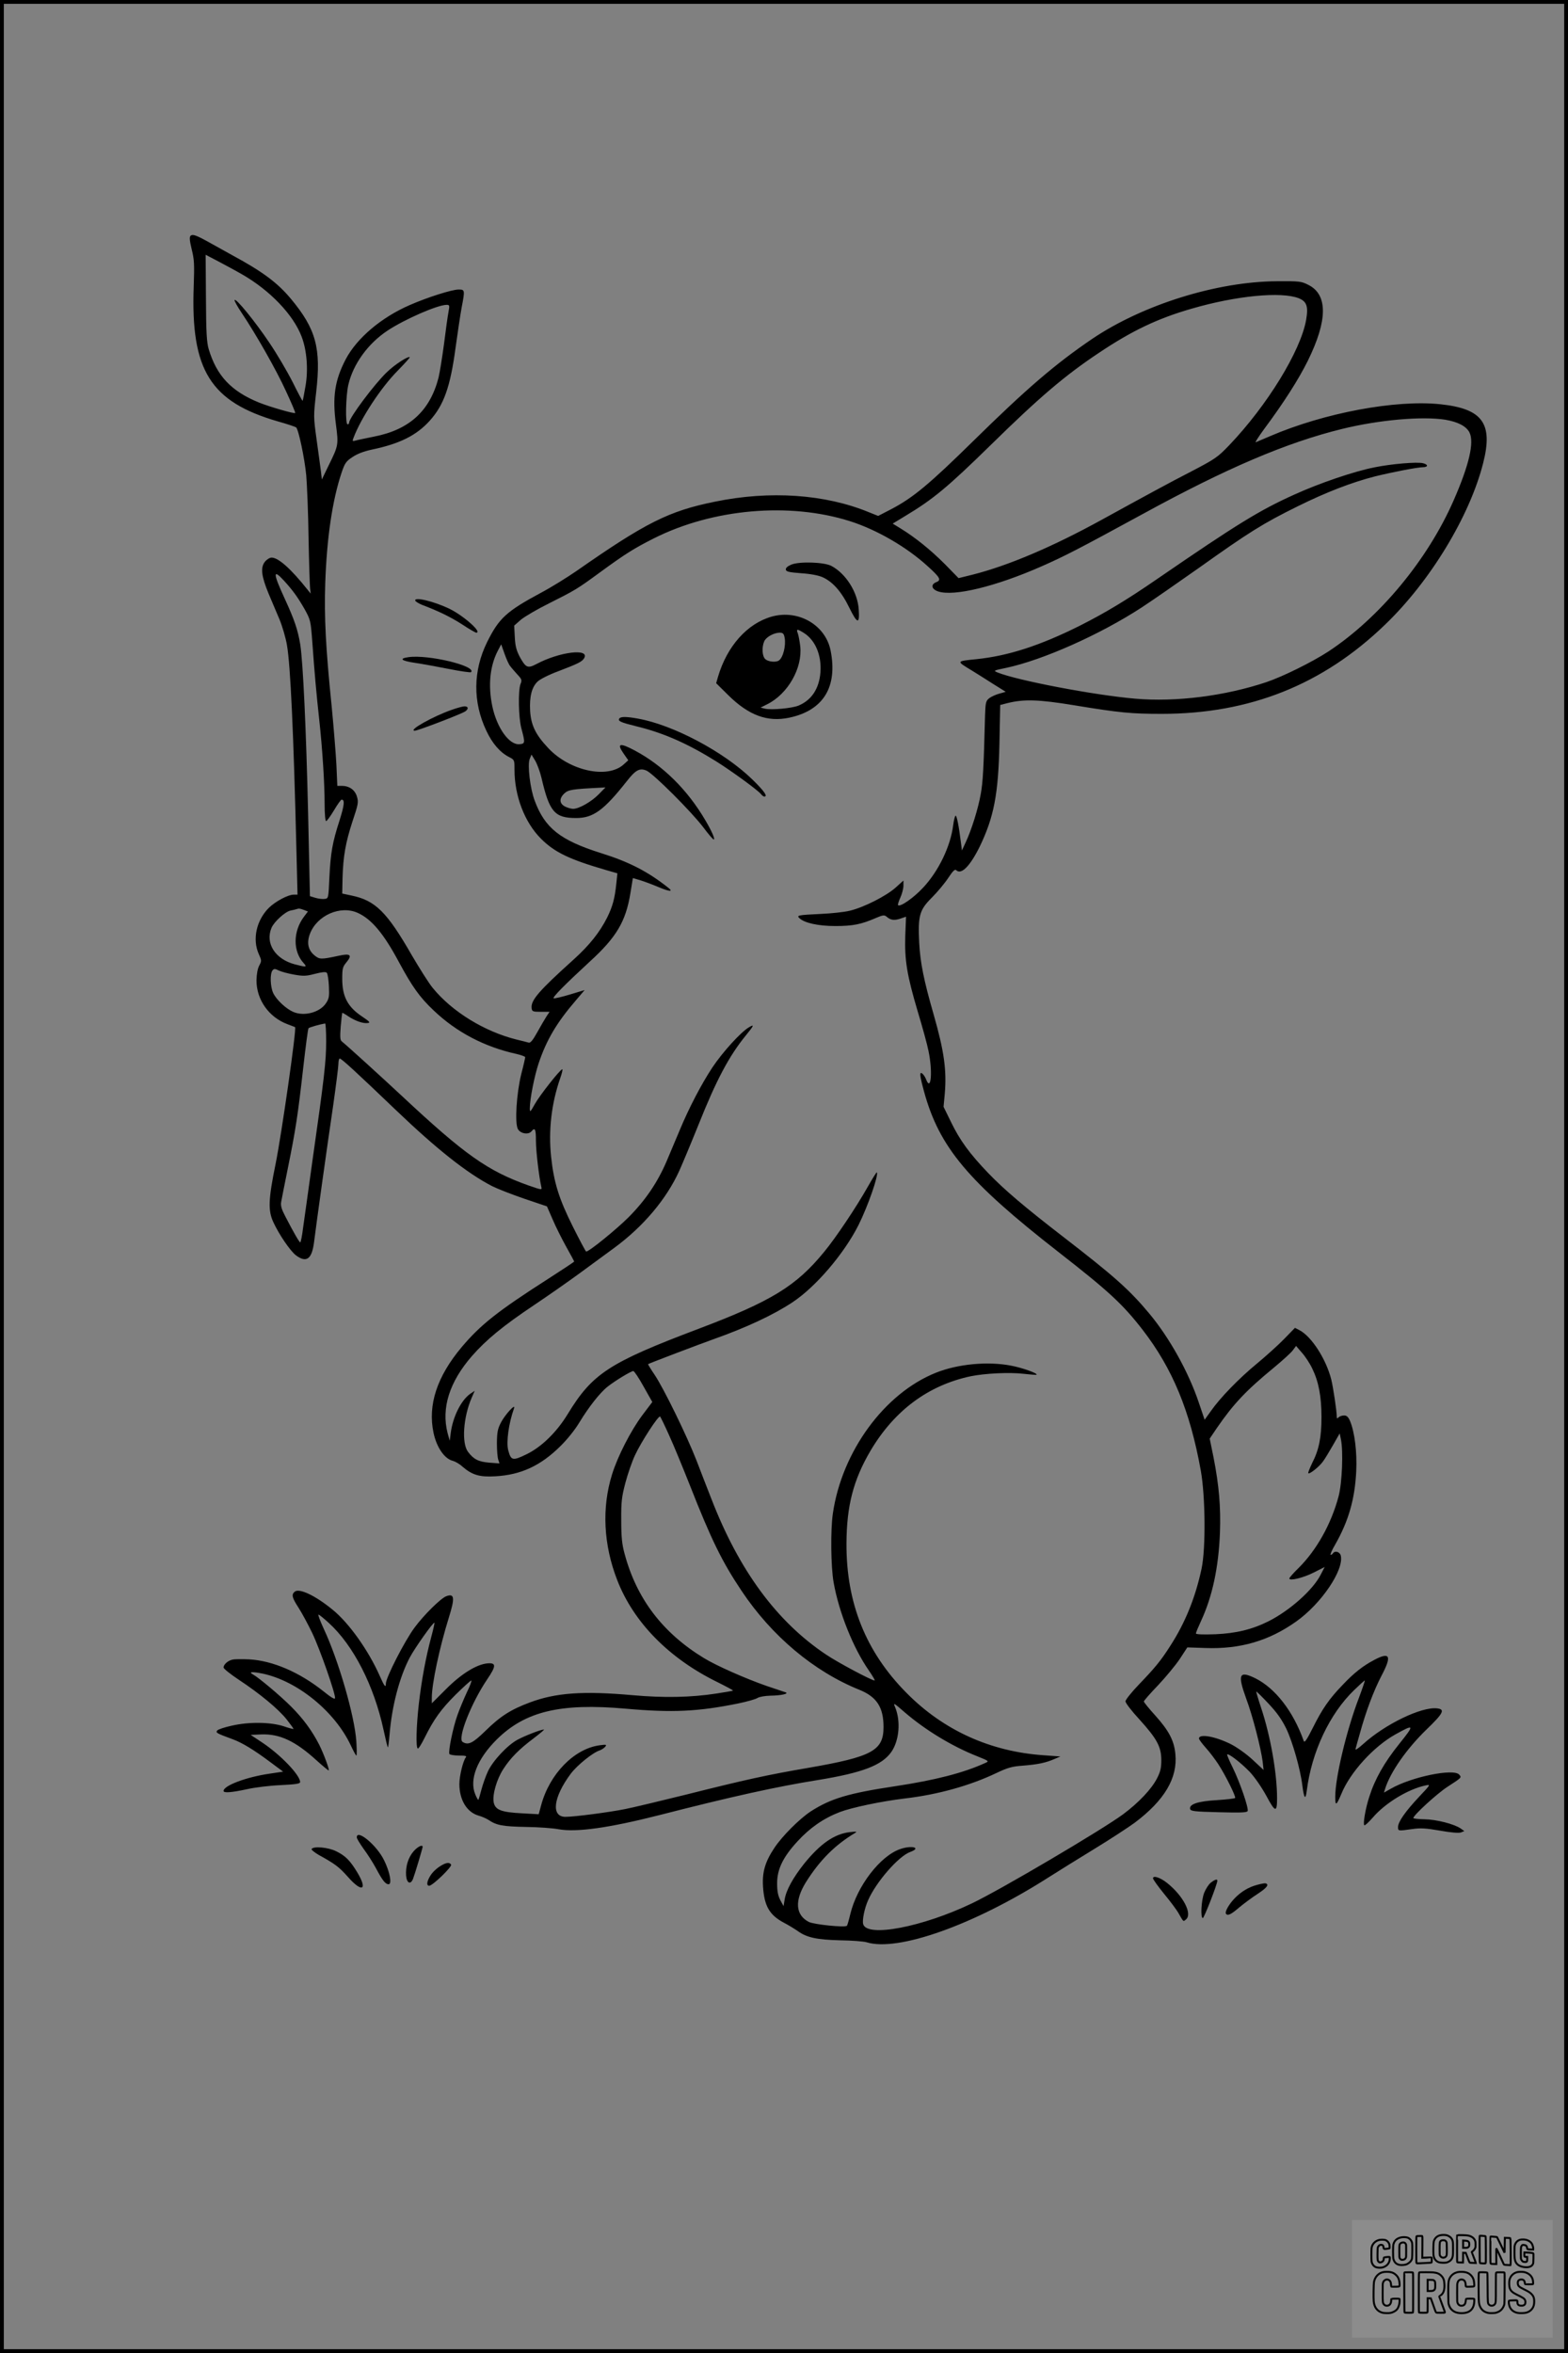 <?xml version="1.0" encoding="UTF-8"?>
<svg xmlns="http://www.w3.org/2000/svg" version="1.0" width="1024pt" height="1536pt" viewBox="0 0 1024 1536" preserveAspectRatio="xMidYMid meet">
  <rect x="0" y="0" width="1024" height="1536" fill="#808080" stroke="none"/>
  <g transform="translate(0.00 0.00) scale(1)">
    <g transform="translate(0,1536) scale(0.1,-0.1)" fill="#000000" stroke="none">
      <path d="M1244 13820 c-8 -8 -5 -34 8 -88 17 -67 18 -99 13 -242 -20 -547 108 -753 550 -881 61 -17 114 -35 119 -39 16 -15 55 -200 66 -313 5 -62 13 -245 15 -407 3 -162 8 -311 10 -330 l4 -35 -20 25 c-109 137 -191 210 -235 210 -13 0 -32 -12 -44 -27 -30 -38 -23 -94 24 -208 21 -49 53 -126 72 -170 18 -44 40 -119 48 -166 23 -134 43 -566 62 -1346 l7 -283 -24 0 c-38 0 -120 -44 -163 -86 -82 -82 -109 -206 -66 -302 19 -42 19 -45 3 -75 -11 -21 -17 -55 -18 -97 0 -126 81 -241 203 -286 26 -10 48 -18 49 -19 11 -7 -87 -693 -127 -892 -48 -234 -50 -305 -15 -381 38 -82 110 -187 147 -216 69 -52 105 -26 119 86 14 113 84 616 124 886 19 134 35 259 35 278 0 19 4 34 9 34 11 0 108 -89 366 -336 270 -258 465 -412 629 -497 34 -17 128 -54 210 -82 l148 -50 37 -85 c20 -47 60 -127 89 -179 29 -51 52 -95 52 -96 0 -2 -75 -52 -167 -111 -336 -215 -445 -302 -569 -449 -160 -191 -221 -376 -183 -557 20 -96 72 -171 126 -184 15 -4 44 -20 62 -37 65 -56 113 -70 215 -64 168 9 297 69 426 197 45 44 96 108 124 155 60 99 135 195 184 233 46 37 153 102 168 102 6 0 36 -45 67 -101 l57 -101 -65 -86 c-75 -100 -162 -270 -198 -387 -68 -218 -56 -459 34 -690 107 -276 339 -512 657 -667 56 -28 101 -52 99 -54 -2 -2 -50 -10 -108 -19 -168 -26 -343 -29 -546 -11 -326 29 -503 16 -672 -47 -126 -47 -193 -90 -290 -185 -84 -82 -113 -96 -150 -73 -35 22 56 254 161 409 59 87 59 108 3 104 -72 -6 -172 -68 -272 -168 l-93 -93 0 37 c0 91 50 326 111 522 41 131 37 160 -17 140 -36 -14 -145 -121 -207 -205 -64 -86 -187 -326 -187 -365 0 -31 -10 -18 -40 50 -74 167 -202 347 -309 433 -112 92 -217 141 -246 117 -23 -19 -18 -39 24 -104 22 -34 62 -108 90 -166 52 -109 154 -402 149 -426 -2 -9 -28 7 -75 45 -157 125 -331 200 -485 209 -47 2 -97 2 -111 -2 -30 -7 -57 -32 -57 -51 0 -8 44 -43 98 -79 138 -91 259 -191 314 -260 26 -33 46 -61 45 -62 -2 -2 -32 6 -67 18 -85 27 -225 29 -337 3 -46 -10 -88 -24 -94 -31 -12 -15 -6 -18 102 -58 60 -22 136 -68 242 -147 l86 -64 -87 -13 c-153 -22 -302 -78 -302 -113 0 -14 49 -11 151 11 52 12 151 24 222 27 98 5 127 9 127 20 0 45 -128 179 -249 259 l-74 49 68 3 c121 5 224 -43 364 -171 41 -37 76 -66 78 -64 5 6 -33 109 -62 167 -47 92 -105 171 -184 250 -71 71 -209 187 -248 209 -33 18 -8 20 62 6 227 -48 472 -247 576 -469 17 -36 33 -66 36 -66 4 0 3 42 0 93 -11 165 -116 528 -212 733 -24 52 -40 94 -35 94 5 0 34 -24 66 -53 162 -147 296 -409 359 -700 13 -60 25 -111 28 -113 2 -3 7 35 11 83 15 186 65 376 132 503 34 64 154 233 161 227 2 -2 -8 -46 -22 -98 -34 -127 -62 -277 -80 -434 -16 -141 -20 -281 -7 -289 5 -3 24 28 44 68 61 123 107 187 204 284 51 50 97 92 102 92 4 0 -8 -35 -29 -77 -20 -43 -48 -110 -62 -150 -29 -81 -61 -238 -52 -253 3 -5 31 -10 62 -10 43 0 53 -3 45 -12 -18 -23 -42 -121 -42 -174 0 -104 49 -184 125 -206 22 -6 51 -19 65 -28 53 -36 95 -43 244 -46 82 -1 178 -8 214 -15 115 -21 327 8 657 92 476 122 767 186 1035 229 295 48 421 97 482 185 51 75 61 200 24 290 -14 33 -11 31 65 -35 133 -114 307 -220 472 -285 77 -31 78 -32 50 -44 -141 -64 -322 -111 -586 -151 -307 -46 -423 -81 -553 -165 -74 -49 -187 -162 -237 -238 -60 -90 -80 -157 -74 -252 8 -127 42 -186 136 -236 31 -16 71 -41 90 -54 59 -43 124 -57 276 -61 77 -1 156 -7 175 -13 204 -63 699 113 1180 419 63 40 201 126 306 190 105 64 224 142 265 172 194 146 280 291 265 447 -8 88 -42 153 -131 252 -41 45 -75 87 -75 92 0 5 42 53 93 106 50 53 114 130 142 172 l49 75 119 -4 c226 -8 413 46 592 173 165 117 314 338 291 431 -7 25 -39 33 -51 14 -3 -5 -10 -10 -15 -10 -5 0 8 31 30 68 88 155 128 297 137 477 6 127 -10 255 -40 328 -12 28 -22 37 -39 37 -13 0 -29 -5 -36 -12 -9 -9 -12 -9 -12 3 0 38 -23 190 -36 244 -34 134 -129 281 -208 322 l-29 15 -71 -73 c-39 -40 -119 -112 -177 -160 -119 -98 -241 -224 -301 -310 l-41 -57 -38 112 c-66 197 -191 423 -324 582 -130 156 -231 245 -560 499 -254 196 -386 308 -490 416 -123 128 -187 216 -244 334 l-49 100 8 85 c13 154 -4 277 -72 515 -66 229 -88 341 -95 470 -9 179 2 215 83 296 35 35 83 92 106 127 29 44 44 60 52 52 33 -33 90 24 154 153 93 193 122 342 129 674 l5 251 47 12 c108 27 205 24 436 -14 299 -49 372 -56 572 -56 574 0 1052 190 1458 582 295 283 553 708 641 1055 66 259 -4 355 -279 384 -292 31 -758 -56 -1112 -208 -44 -19 -86 -37 -94 -40 -7 -3 18 36 56 88 128 172 224 323 284 444 130 264 131 431 4 495 -47 24 -59 25 -205 24 -393 -2 -876 -153 -1207 -376 -240 -163 -428 -324 -778 -668 -286 -281 -392 -369 -533 -443 l-87 -45 -60 24 c-286 118 -647 143 -1006 69 -301 -61 -451 -136 -905 -453 -61 -42 -164 -106 -230 -141 -227 -122 -275 -166 -353 -323 -92 -187 -94 -390 -5 -578 39 -83 89 -141 147 -171 37 -19 37 -20 37 -83 0 -172 66 -344 173 -451 89 -89 185 -135 426 -205 l73 -21 -7 -67 c-10 -97 -24 -149 -60 -222 -48 -95 -115 -180 -218 -273 -230 -207 -282 -268 -275 -319 3 -21 8 -23 60 -23 l57 0 -20 -30 c-10 -16 -38 -63 -60 -103 -30 -54 -45 -72 -57 -68 -10 3 -45 12 -79 20 -209 52 -421 182 -547 337 -25 30 -86 127 -137 214 -162 282 -238 357 -393 389 l-61 13 2 99 c4 145 20 234 65 372 38 113 40 126 29 162 -13 44 -50 70 -99 70 l-29 0 -6 138 c-4 75 -18 247 -31 382 -39 380 -49 583 -42 800 10 296 46 543 107 725 21 62 29 74 72 102 31 21 74 37 125 48 183 38 292 93 378 188 93 103 135 222 169 476 14 102 32 221 40 264 22 114 21 117 -20 117 -43 0 -201 -50 -318 -101 -187 -81 -346 -216 -419 -354 -72 -138 -88 -246 -64 -426 17 -133 17 -136 -47 -266 l-45 -93 -6 53 c-4 28 -16 121 -28 205 -21 153 -21 154 -3 313 33 285 -1 411 -164 607 -88 106 -186 179 -386 287 -27 15 -88 49 -135 75 -98 55 -122 64 -136 50z m337 -251 c183 -105 335 -264 389 -407 34 -89 44 -215 25 -323 -9 -52 -17 -95 -19 -96 -1 -1 -31 54 -65 123 -35 69 -103 185 -152 257 -91 136 -221 296 -227 278 -2 -5 19 -43 46 -83 95 -142 226 -372 289 -510 36 -77 63 -141 61 -144 -7 -6 -166 40 -236 68 -182 74 -277 175 -329 349 -13 44 -17 109 -18 335 l-2 281 86 -45 c47 -25 116 -62 152 -83z m6901 -156 c52 -21 63 -54 48 -140 -35 -203 -255 -561 -504 -821 -74 -77 -90 -88 -245 -169 -148 -76 -293 -155 -586 -316 -322 -177 -610 -299 -842 -358 l-93 -23 -90 92 c-92 92 -192 173 -288 232 l-52 32 79 48 c185 111 278 188 561 465 319 313 485 454 707 602 217 145 383 224 605 288 292 85 586 113 700 68z m-5553 -89 c-5 -25 -18 -118 -29 -207 -12 -89 -28 -189 -36 -222 -56 -217 -190 -340 -421 -385 -54 -11 -108 -22 -121 -26 -21 -6 -22 -4 -13 19 49 129 179 327 287 436 46 47 82 87 80 89 -10 9 -96 -46 -149 -97 -81 -77 -247 -299 -247 -330 0 -6 -4 -11 -10 -11 -16 0 -12 186 5 259 32 136 129 269 256 353 112 74 325 167 385 168 20 0 21 -3 13 -46z m6510 -704 c82 -14 136 -42 157 -82 33 -64 -1 -212 -103 -445 -170 -388 -484 -766 -818 -986 -106 -69 -298 -164 -405 -200 -269 -90 -590 -131 -855 -108 -269 23 -771 119 -900 171 -29 12 -28 13 55 30 240 51 613 217 885 394 66 43 233 159 372 257 330 235 421 292 648 404 186 92 352 156 504 195 110 27 278 60 312 60 36 0 38 17 3 26 -39 10 -206 -4 -319 -27 -132 -26 -361 -104 -523 -178 -226 -102 -370 -190 -897 -552 -199 -137 -338 -220 -502 -303 -262 -131 -470 -198 -677 -219 -134 -14 -133 -11 -26 -76 32 -20 95 -59 138 -87 l80 -50 -42 -12 c-23 -6 -53 -20 -66 -30 -22 -18 -24 -28 -27 -113 -9 -348 -14 -434 -28 -512 -17 -96 -60 -234 -99 -317 l-24 -52 -6 48 c-14 112 -28 184 -36 179 -4 -3 -11 -30 -15 -61 -17 -138 -95 -300 -196 -408 -62 -67 -150 -128 -164 -115 -3 3 4 26 15 50 11 24 20 59 20 77 l0 34 -52 -47 c-61 -54 -206 -128 -298 -150 -36 -9 -121 -18 -190 -21 -147 -7 -160 -9 -139 -28 33 -31 122 -51 234 -51 115 0 169 11 264 52 46 20 56 21 70 10 27 -24 50 -27 90 -14 l38 13 -5 -125 c-5 -159 11 -257 82 -496 30 -99 62 -215 70 -257 27 -129 17 -263 -14 -189 -6 17 -18 36 -26 42 -21 17 -18 -11 11 -118 100 -363 286 -585 880 -1048 327 -255 417 -338 548 -507 195 -253 309 -529 379 -918 30 -168 33 -508 5 -640 -40 -188 -107 -354 -205 -505 -61 -96 -101 -144 -204 -251 -48 -50 -88 -100 -88 -110 0 -11 41 -64 91 -118 114 -126 143 -178 143 -266 0 -52 -6 -76 -28 -119 -36 -70 -119 -158 -221 -234 -135 -100 -799 -492 -988 -582 -324 -155 -687 -224 -710 -135 -7 26 9 104 32 155 53 121 200 289 276 316 74 27 12 45 -65 19 -132 -45 -283 -242 -327 -425 -9 -38 -19 -73 -22 -76 -12 -13 -216 8 -249 25 -87 45 -94 138 -19 259 90 143 189 243 323 323 13 8 5 9 -37 4 -100 -12 -190 -74 -296 -204 -74 -93 -120 -176 -129 -237 l-7 -42 -21 39 c-15 29 -21 58 -21 109 0 93 38 172 134 276 81 88 169 149 275 190 79 30 269 70 426 89 215 25 425 84 595 165 76 36 103 44 174 49 100 8 151 19 206 43 l40 17 -110 8 c-348 24 -654 163 -895 407 -266 268 -394 588 -392 976 1 245 45 415 157 605 156 263 377 427 654 486 94 19 253 27 346 16 44 -5 82 -8 84 -6 10 9 -95 46 -165 59 -153 30 -350 11 -492 -46 -336 -134 -614 -514 -673 -919 -16 -109 -13 -350 5 -450 35 -197 129 -430 231 -576 24 -35 41 -64 37 -64 -20 0 -238 116 -317 169 -321 214 -568 548 -749 1016 -26 66 -70 179 -97 250 -63 162 -212 467 -273 559 -26 38 -45 70 -44 71 6 5 349 135 428 163 212 75 390 158 514 240 152 100 337 316 432 504 62 124 134 331 120 345 -2 2 -29 -41 -60 -96 -74 -131 -207 -330 -283 -422 -183 -224 -344 -323 -823 -504 -582 -220 -691 -291 -852 -555 -73 -120 -173 -217 -271 -264 -89 -43 -100 -41 -118 27 -14 53 3 176 38 274 12 36 -59 -42 -85 -92 -22 -42 -26 -63 -27 -135 0 -47 4 -96 9 -109 l8 -24 -67 5 c-71 6 -102 22 -139 71 -42 57 -31 224 24 352 l20 46 -31 -21 c-58 -42 -111 -148 -125 -251 l-7 -54 -14 50 c-42 164 12 334 159 503 94 107 203 197 408 334 91 61 224 154 295 206 72 53 173 127 225 165 191 140 342 319 426 504 19 42 76 178 126 302 116 291 199 447 308 581 55 67 58 76 21 54 -53 -31 -173 -163 -240 -264 -71 -108 -151 -261 -211 -405 -23 -55 -62 -147 -86 -204 -59 -138 -137 -254 -248 -366 -79 -79 -258 -225 -278 -225 -3 0 -42 73 -87 163 -91 182 -124 288 -142 456 -18 172 2 348 60 514 11 31 17 57 13 57 -14 -1 -148 -171 -179 -227 -30 -54 -33 -56 -33 -28 0 59 30 212 58 295 52 154 119 266 243 410 l57 67 -96 -29 c-53 -16 -101 -27 -106 -25 -12 4 71 88 237 241 173 158 234 261 264 446 l16 98 48 -14 c26 -8 80 -28 120 -45 71 -30 99 -32 63 -4 -132 105 -256 169 -439 226 -267 84 -367 164 -433 342 -30 79 -48 232 -33 272 l12 29 25 -41 c13 -23 31 -72 40 -110 52 -224 86 -263 227 -263 111 0 180 50 330 240 58 74 84 88 128 70 44 -18 297 -271 373 -372 32 -43 62 -78 67 -78 11 0 -13 55 -55 126 -117 199 -276 356 -459 454 -99 53 -121 48 -76 -17 l32 -46 -31 -28 c-106 -95 -353 -41 -492 108 -83 88 -112 149 -118 243 -5 93 11 155 49 191 17 16 77 46 137 68 128 49 152 61 166 83 42 68 -159 44 -311 -37 -57 -30 -69 -24 -108 46 -22 42 -30 70 -33 129 l-4 76 43 38 c24 20 107 69 184 107 173 87 182 92 335 204 163 119 220 155 351 221 384 193 884 237 1279 112 174 -55 370 -168 508 -294 81 -73 91 -91 57 -104 -38 -15 -33 -46 12 -61 103 -34 375 32 673 163 152 67 240 112 660 341 550 301 942 468 1305 557 240 59 522 84 674 60z m-7583 -1052 c57 -63 87 -104 133 -184 39 -71 40 -74 51 -220 14 -198 27 -340 45 -504 20 -182 35 -411 35 -547 0 -65 4 -113 10 -113 5 0 28 32 51 70 23 39 45 70 50 70 22 0 18 -35 -14 -137 -46 -142 -58 -210 -66 -373 -6 -134 -6 -135 -31 -138 -13 -2 -40 1 -60 7 l-36 11 -12 547 c-13 551 -33 977 -51 1095 -16 97 -38 162 -102 301 -77 167 -78 197 -3 115z m1475 -555 c7 -10 28 -34 46 -54 31 -33 33 -38 22 -65 -16 -43 -13 -219 6 -289 25 -94 25 -100 -12 -103 -67 -7 -148 106 -178 248 -28 135 -16 260 35 360 l23 44 22 -62 c12 -34 28 -70 36 -79z m579 -838 c-48 -49 -129 -95 -167 -95 -13 0 -37 7 -53 15 -38 20 -39 53 -4 86 26 24 52 28 234 37 l34 2 -44 -45z m-1925 -755 l26 -10 -25 -33 c-73 -96 -74 -227 -3 -304 24 -27 19 -28 -58 -8 -128 34 -194 137 -152 238 17 40 88 105 124 113 16 3 33 7 38 9 17 6 23 5 50 -5z m351 -19 c91 -41 170 -136 269 -321 87 -161 135 -229 227 -316 149 -142 332 -238 541 -284 31 -7 57 -17 57 -21 0 -4 -11 -54 -26 -111 -31 -126 -43 -319 -22 -358 16 -30 68 -39 88 -16 24 29 30 16 30 -61 0 -68 20 -235 35 -300 5 -22 5 -22 -82 8 -268 95 -417 200 -833 589 -120 112 -352 323 -388 352 -11 8 -12 30 -7 97 4 47 9 87 10 89 1 2 19 -8 39 -22 45 -30 98 -49 128 -44 18 2 12 9 -34 40 -97 64 -133 131 -133 249 0 68 3 78 28 108 39 47 25 59 -51 42 -117 -25 -125 -25 -160 4 -40 34 -50 81 -28 139 46 121 199 188 312 137z m-416 -403 c62 -11 80 -10 137 5 47 12 70 14 77 7 6 -6 12 -46 14 -88 3 -68 1 -81 -20 -112 -40 -59 -141 -86 -212 -56 -47 20 -111 79 -132 124 -19 41 -22 126 -4 148 10 11 16 11 40 -1 16 -8 61 -20 100 -27z m210 -437 c0 -127 -12 -236 -90 -781 -26 -190 -54 -387 -61 -437 -6 -51 -15 -93 -18 -93 -6 0 -39 56 -97 168 -25 47 -32 71 -28 95 3 18 23 118 44 222 51 251 66 351 100 653 16 140 31 257 35 260 5 6 77 26 108 31 4 0 7 -53 7 -118z m6440 -2135 c41 -84 60 -180 60 -316 0 -133 -16 -214 -61 -301 -16 -34 -28 -63 -25 -66 8 -8 72 43 96 77 12 16 41 64 65 106 l44 77 8 -39 c16 -77 8 -283 -15 -371 -48 -181 -144 -352 -261 -468 -34 -33 -61 -64 -61 -69 0 -18 91 4 160 39 l71 36 -26 -50 c-50 -99 -200 -233 -340 -304 -108 -54 -212 -79 -347 -85 -82 -3 -128 -1 -128 5 0 6 16 44 35 85 73 159 113 346 122 573 6 169 -6 308 -42 492 l-25 122 46 68 c108 157 189 244 374 396 58 48 114 99 124 114 l20 27 38 -44 c21 -23 52 -70 68 -104z m-4200 -436 c29 -63 89 -209 135 -325 140 -356 210 -499 338 -690 197 -295 472 -526 770 -646 113 -46 157 -114 157 -243 0 -154 -75 -194 -490 -266 -269 -46 -410 -77 -800 -175 -162 -40 -341 -83 -396 -94 -103 -21 -333 -51 -391 -51 -96 0 -80 128 34 281 43 57 145 139 190 153 11 4 27 14 35 23 12 15 8 16 -37 10 -166 -23 -326 -187 -381 -391 l-16 -59 -108 6 c-137 7 -176 22 -186 72 -9 51 20 151 63 217 47 73 104 130 196 199 43 33 75 59 69 59 -20 0 -125 -41 -173 -67 -65 -35 -160 -136 -193 -207 -14 -30 -33 -84 -42 -118 -9 -35 -18 -65 -20 -67 -2 -2 -11 13 -20 35 -41 97 12 232 140 359 186 184 416 239 843 201 305 -27 472 -19 733 34 58 12 115 28 127 36 13 8 49 14 85 15 70 1 123 13 98 22 -8 2 -64 22 -125 42 -135 47 -328 132 -409 182 -269 164 -439 388 -517 680 -17 61 -22 109 -22 218 -1 122 3 153 27 245 15 57 43 138 62 179 41 89 155 264 165 254 4 -5 31 -60 59 -123z"></path>
      <path d="M5167 11674 c-25 -11 -37 -22 -35 -33 3 -13 22 -17 100 -23 61 -4 114 -14 140 -26 67 -30 124 -95 175 -200 52 -106 68 -109 61 -10 -7 112 -84 234 -179 284 -48 25 -210 30 -262 8z"></path>
      <path d="M5040 11335 c-160 -45 -292 -193 -351 -393 l-12 -42 80 -79 c133 -131 255 -176 397 -146 223 47 318 201 270 440 -34 166 -211 268 -384 220z m207 -105 c76 -46 119 -145 111 -258 -8 -106 -57 -182 -143 -218 -44 -18 -178 -30 -220 -20 l-28 7 42 21 c136 67 233 237 217 380 -4 33 -11 71 -16 84 -11 29 -5 30 37 4z m-123 -32 c10 -52 -10 -132 -38 -150 -20 -13 -69 -8 -88 9 -21 19 -24 78 -7 117 13 28 62 55 100 56 22 0 28 -6 33 -32z"></path>
      <path d="M4044 10669 c-10 -16 10 -25 111 -50 174 -42 332 -111 517 -226 97 -60 275 -189 297 -216 7 -9 17 -17 22 -17 25 0 1 35 -78 112 -185 180 -516 356 -747 397 -77 14 -113 14 -122 0z"></path>
      <path d="M2712 11439 c2 -6 22 -18 43 -27 111 -42 188 -80 263 -128 45 -30 87 -54 92 -54 42 0 -80 109 -173 155 -103 50 -234 81 -225 54z"></path>
      <path d="M2667 11070 c-64 -9 -46 -24 43 -37 47 -7 147 -25 222 -40 75 -15 140 -24 144 -21 39 40 -280 117 -409 98z"></path>
      <path d="M2949 10726 c-123 -43 -288 -136 -240 -136 19 0 302 108 329 126 24 16 21 34 -6 33 -9 0 -47 -10 -83 -23z"></path>
      <path d="M8974 4524 c-74 -39 -132 -85 -204 -161 -90 -93 -134 -157 -196 -281 -41 -82 -55 -101 -60 -86 -69 194 -186 344 -317 409 -105 51 -116 25 -59 -132 43 -115 96 -322 108 -413 l6 -54 -72 67 c-41 38 -102 81 -141 101 -104 52 -209 70 -209 37 0 -6 21 -34 46 -62 26 -29 61 -76 80 -105 50 -77 117 -214 110 -221 -4 -4 -57 -10 -119 -14 -122 -7 -181 -26 -175 -57 3 -15 25 -18 187 -22 148 -4 185 -2 189 8 7 20 -50 186 -97 282 -23 46 -39 85 -37 87 9 9 91 -55 147 -113 33 -35 77 -99 109 -157 58 -109 70 -111 70 -16 0 163 -43 407 -104 590 -19 57 -33 105 -32 107 2 1 38 -34 80 -79 55 -58 87 -104 116 -163 41 -85 93 -268 105 -371 11 -86 21 -99 29 -34 32 253 149 502 310 657 35 34 66 62 69 62 2 0 -15 -51 -38 -112 -81 -211 -155 -522 -155 -646 0 -64 7 -60 40 18 57 140 210 308 351 387 127 71 129 66 26 -62 -97 -121 -158 -228 -195 -345 -25 -76 -42 -179 -32 -185 4 -3 29 20 55 50 81 95 231 186 345 210 34 7 34 7 -44 -76 -89 -95 -136 -162 -136 -196 0 -26 1 -26 92 -13 54 8 89 6 181 -10 72 -13 123 -17 138 -12 l22 9 -24 17 c-42 29 -159 59 -236 60 -40 1 -73 4 -73 8 0 18 153 158 220 202 97 63 96 62 80 81 -35 43 -313 -14 -448 -92 l-44 -25 7 23 c34 110 141 263 271 389 111 107 123 132 69 138 -101 12 -340 -103 -484 -234 -36 -32 -52 -42 -48 -29 3 11 15 56 28 100 39 143 90 278 141 376 69 130 56 158 -48 103z"></path>
      <path d="M2330 3366 c0 -8 20 -40 43 -73 24 -32 61 -89 82 -128 43 -81 62 -105 83 -105 23 0 8 81 -30 157 -47 97 -178 206 -178 149z"></path>
      <path d="M2701 3275 c-35 -40 -53 -99 -49 -158 4 -51 30 -63 46 -20 13 34 62 199 62 207 0 17 -32 2 -59 -29z"></path>
      <path d="M2035 3290 c-3 -5 18 -22 47 -39 107 -59 131 -77 190 -143 92 -105 131 -87 62 28 -47 78 -77 109 -138 139 -51 26 -149 35 -161 15z"></path>
      <path d="M2900 3192 c-36 -17 -71 -46 -90 -77 -23 -37 -26 -65 -7 -65 22 0 151 125 143 138 -8 13 -23 14 -46 4z"></path>
      <path d="M7530 3099 c0 -8 32 -52 70 -99 39 -47 83 -105 97 -130 33 -58 30 -55 48 -40 44 36 -18 155 -124 239 -44 35 -91 50 -91 30z"></path>
      <path d="M7907 3070 c-14 -11 -33 -41 -43 -66 -19 -49 -25 -163 -9 -165 8 -1 94 219 95 244 0 13 -16 8 -43 -13z"></path>
      <path d="M8210 3056 c-56 -15 -105 -44 -147 -88 -36 -37 -65 -87 -57 -100 10 -16 32 -7 85 39 30 25 85 66 122 90 61 40 78 62 51 69 -5 1 -29 -3 -54 -10z"></path>
    </g>
  </g>
  <rect x="0.0" y="0.0" width="1024.0" height="1536.0" fill="none" stroke="black" stroke-width="5"></rect>
  <g transform="translate(882.93 1449.20) scale(0.128)" opacity="1.0">
    <rect x="0" y="0" width="1024.0" height="600.0" fill="white" fill-opacity="0.1"></rect>
    <g transform="translate(0,650) scale(0.1,-0.1)" stroke="none">
      <path fill="none" stroke="#000000" stroke-width="100" d="M4491 5720 c-164 -43 -269 -147 -319 -315 -19 -65 -29 -577 -13 -693 25 -190 116 -310 276 -367 63 -23 284 -32 370 -16 122 22 249 110 294 205 51 104 56 150 56 496 0 341 -4 385 -48 478 -46 100 -156 184 -282 217 -83 21 -241 19 -334 -5z m270 -273 c19 -12 43 -40 54 -62 18 -37 20 -64 23 -320 5 -339 -1 -384 -56 -436 -87 -82 -235 -56 -289 51 -22 43 -23 53 -23 335 0 314 7 370 52 412 34 32 66 42 139 42 53 1 73 -4 100 -22z"></path>
      <path fill="none" stroke="#000000" stroke-width="100" d="M5367 5723 c-4 -3 -7 -311 -7 -683 0 -618 1 -679 17 -691 12 -10 51 -14 152 -14 l136 0 3 248 2 248 67 -3 67 -3 34 -85 c18 -47 58 -152 89 -235 30 -82 63 -158 73 -168 14 -15 40 -19 165 -24 l148 -6 -5 34 c-4 19 -49 143 -102 276 -53 133 -96 246 -96 251 0 6 15 19 33 31 53 33 104 92 134 156 27 57 28 67 27 195 0 115 -4 144 -23 193 -31 80 -76 135 -148 183 -83 56 -166 82 -303 94 -129 11 -453 14 -463 3z m541 -300 c55 -27 77 -73 77 -163 0 -61 -4 -82 -23 -111 -34 -55 -73 -69 -191 -69 l-101 0 0 187 0 186 101 -6 c66 -4 114 -12 137 -24z"></path>
      <path fill="none" stroke="#000000" stroke-width="100" d="M6514 5685 c-4 -9 -5 -320 -2 -690 3 -511 7 -678 16 -687 19 -19 273 -30 291 -13 11 11 13 126 12 675 -1 364 -6 672 -11 685 -11 28 -27 31 -187 40 -99 6 -114 5 -119 -10z"></path>
      <path fill="none" stroke="#000000" stroke-width="100" d="M3355 5683 c-27 -3 -55 -9 -62 -15 -10 -8 -13 -150 -13 -683 0 -592 2 -674 15 -685 12 -10 52 -11 173 -6 362 15 578 29 590 38 8 7 12 46 12 129 0 108 -2 119 -20 129 -11 6 -24 9 -28 7 -4 -3 -103 -8 -221 -12 l-214 -7 5 545 c4 384 2 549 -5 556 -11 11 -120 12 -232 4z"></path>
      <path fill="none" stroke="#000000" stroke-width="100" d="M7067 5654 c-4 -4 -7 -310 -7 -680 0 -625 1 -673 18 -692 15 -18 31 -21 152 -24 l134 -3 -3 400 c-2 277 1 397 8 390 11 -11 153 -311 251 -530 96 -215 128 -281 142 -292 7 -6 82 -14 165 -17 l153 -7 11 28 c14 34 3 1333 -11 1347 -5 5 -70 11 -144 14 l-136 5 -1 -54 c-1 -30 -5 -200 -8 -379 l-6 -325 -73 150 c-40 83 -123 256 -184 385 -61 129 -117 242 -125 252 -11 12 -40 18 -121 22 -59 4 -130 9 -157 12 -28 3 -54 2 -58 -2z"></path>
      <path fill="none" stroke="#000000" stroke-width="100" d="M2507 5614 c-220 -49 -342 -159 -394 -357 -24 -91 -24 -641 0 -740 57 -233 232 -339 510 -310 56 6 127 21 158 33 76 29 187 114 226 174 64 95 67 114 71 505 2 232 -1 371 -8 404 -27 126 -116 235 -228 278 -74 29 -236 35 -335 13z m191 -281 c15 -11 36 -35 47 -54 19 -32 20 -52 20 -349 0 -309 0 -316 -23 -362 -31 -62 -75 -89 -155 -95 -53 -4 -67 -2 -97 19 -19 13 -44 41 -55 63 -19 37 -20 60 -20 350 0 337 2 351 60 405 54 51 169 63 223 23z"></path>
      <path fill="none" stroke="#000000" stroke-width="100" d="M8568 5491 c-133 -43 -219 -134 -262 -280 -13 -45 -16 -107 -16 -343 0 -320 9 -395 60 -506 73 -156 258 -255 506 -269 191 -11 324 47 376 165 19 42 22 70 26 288 4 209 3 242 -11 256 -19 18 -186 38 -347 41 l-105 2 -3 -95 c-1 -52 2 -102 7 -109 6 -10 33 -16 75 -19 l66 -4 0 -105 c0 -98 -1 -105 -26 -130 -23 -23 -31 -25 -99 -21 -64 3 -79 7 -112 34 -21 16 -49 52 -63 80 -25 49 -25 51 -25 324 0 303 6 348 56 402 28 29 32 30 99 26 105 -6 152 -50 167 -158 8 -53 9 -54 48 -62 22 -5 90 -10 150 -11 l110 -2 3 43 c4 52 -30 180 -66 245 -53 99 -179 183 -317 212 -96 20 -226 18 -297 -4z"></path>
      <path fill="none" stroke="#000000" stroke-width="100" d="M1390 5484 c-203 -45 -359 -207 -390 -404 -13 -83 -13 -616 0 -694 20 -123 100 -235 203 -281 98 -45 271 -51 387 -13 211 67 340 238 340 451 0 54 -3 69 -17 74 -24 9 -264 -15 -280 -28 -7 -7 -13 -31 -13 -60 0 -56 -13 -95 -43 -128 -31 -34 -95 -61 -144 -61 -35 0 -48 6 -77 35 -52 52 -58 99 -54 423 3 257 5 280 24 323 42 89 120 132 202 109 53 -14 72 -42 81 -120 11 -90 15 -92 150 -79 62 6 125 15 138 20 25 9 25 10 21 107 -3 82 -9 106 -33 155 -33 68 -97 130 -163 160 -60 27 -235 33 -332 11z"></path>
      <path fill="none" stroke="#000000" stroke-width="100" d="M1600 3845 c-239 -44 -424 -235 -476 -495 -22 -109 -33 -831 -15 -1000 31 -300 174 -492 425 -572 45 -15 100 -21 211 -25 181 -6 263 8 380 66 147 73 214 152 266 311 26 78 32 117 37 219 4 98 2 125 -9 132 -22 14 -393 11 -407 -3 -7 -7 -12 -39 -12 -73 0 -169 -84 -275 -217 -275 -68 0 -110 18 -150 64 -65 73 -68 99 -68 606 0 446 1 456 22 515 78 208 337 201 392 -11 6 -23 13 -75 16 -115 3 -41 10 -78 15 -83 10 -10 289 -10 357 0 63 9 67 18 60 147 -12 210 -62 331 -181 445 -86 82 -165 123 -280 146 -94 19 -261 20 -366 1z"></path>
      <path fill="none" stroke="#000000" stroke-width="100" d="M5376 3840 c-151 -39 -268 -118 -350 -237 -106 -157 -118 -245 -114 -863 4 -463 5 -477 27 -550 33 -106 72 -178 131 -243 123 -135 290 -197 526 -197 326 0 528 127 610 384 34 106 48 339 20 349 -29 12 -386 9 -400 -2 -7 -6 -16 -44 -20 -85 -17 -192 -81 -266 -226 -266 -93 1 -163 55 -197 152 -16 48 -18 92 -18 503 0 437 1 452 22 520 26 81 57 119 121 147 78 35 188 8 237 -56 30 -40 55 -133 55 -206 0 -92 6 -95 157 -92 70 1 161 5 201 8 87 8 88 9 78 158 -12 189 -62 314 -170 422 -76 76 -130 109 -241 144 -102 33 -337 38 -449 10z"></path>
      <path fill="none" stroke="#000000" stroke-width="100" d="M8441 3845 c-204 -45 -357 -196 -406 -402 -24 -99 -17 -331 13 -416 47 -137 141 -225 342 -323 334 -162 396 -203 438 -284 19 -37 23 -57 20 -116 -3 -59 -8 -77 -30 -107 -39 -50 -98 -70 -190 -65 -137 7 -187 57 -188 185 0 95 4 94 -223 86 -106 -3 -198 -10 -204 -16 -17 -13 -17 -107 1 -200 44 -226 196 -375 436 -423 103 -20 339 -15 435 10 199 53 340 189 391 377 21 78 28 222 15 311 -16 115 -56 191 -145 276 -85 81 -145 117 -386 235 -250 122 -298 173 -301 319 -3 109 52 167 164 175 115 8 183 -49 194 -164 3 -32 10 -64 16 -70 10 -14 340 -17 387 -4 24 7 25 9 22 92 -5 150 -54 269 -153 369 -69 70 -189 133 -297 155 -90 18 -265 18 -351 0z"></path>
      <path fill="none" stroke="#000000" stroke-width="100" d="M2710 3833 c-14 -2 -29 -9 -35 -14 -7 -7 -9 -354 -7 -1017 3 -910 5 -1008 20 -1019 20 -16 384 -18 413 -3 19 10 19 32 19 1019 0 923 -1 1010 -16 1022 -13 10 -61 14 -193 16 -97 1 -187 -1 -201 -4z"></path>
      <path fill="none" stroke="#000000" stroke-width="100" d="M3455 3833 c-47 -12 -45 32 -45 -1034 0 -987 0 -1009 19 -1019 12 -6 98 -10 210 -10 159 0 192 3 205 16 14 13 16 61 16 370 l0 355 81 -3 82 -3 88 -245 c49 -135 105 -292 124 -350 20 -58 45 -113 57 -122 18 -16 45 -18 229 -18 184 0 210 2 216 16 7 19 16 -7 -153 448 -74 197 -134 362 -134 366 0 4 23 22 50 40 162 104 228 273 217 560 -8 225 -46 336 -153 450 -104 110 -219 160 -413 179 -101 11 -657 13 -696 4z m721 -409 c64 -48 69 -61 72 -231 4 -176 -7 -223 -59 -267 -43 -36 -89 -46 -216 -46 l-113 0 0 286 0 286 144 -4 c127 -3 148 -5 172 -24z"></path>
      <path fill="none" stroke="#000000" stroke-width="100" d="M6510 3834 c-51 -11 -50 7 -50 -683 1 -672 7 -842 35 -951 45 -175 148 -311 289 -380 117 -58 200 -73 376 -68 124 4 156 9 225 32 108 37 176 79 246 153 61 66 117 169 140 258 9 37 13 248 16 831 4 727 3 782 -13 795 -13 11 -57 14 -204 14 -171 0 -190 -2 -209 -19 -21 -19 -21 -19 -21 -746 0 -782 0 -782 -52 -861 -64 -95 -228 -106 -302 -19 -61 73 -60 64 -66 877 -4 562 -8 745 -17 754 -13 13 -341 23 -393 13z"></path>
    </g>
  </g>
</svg>
